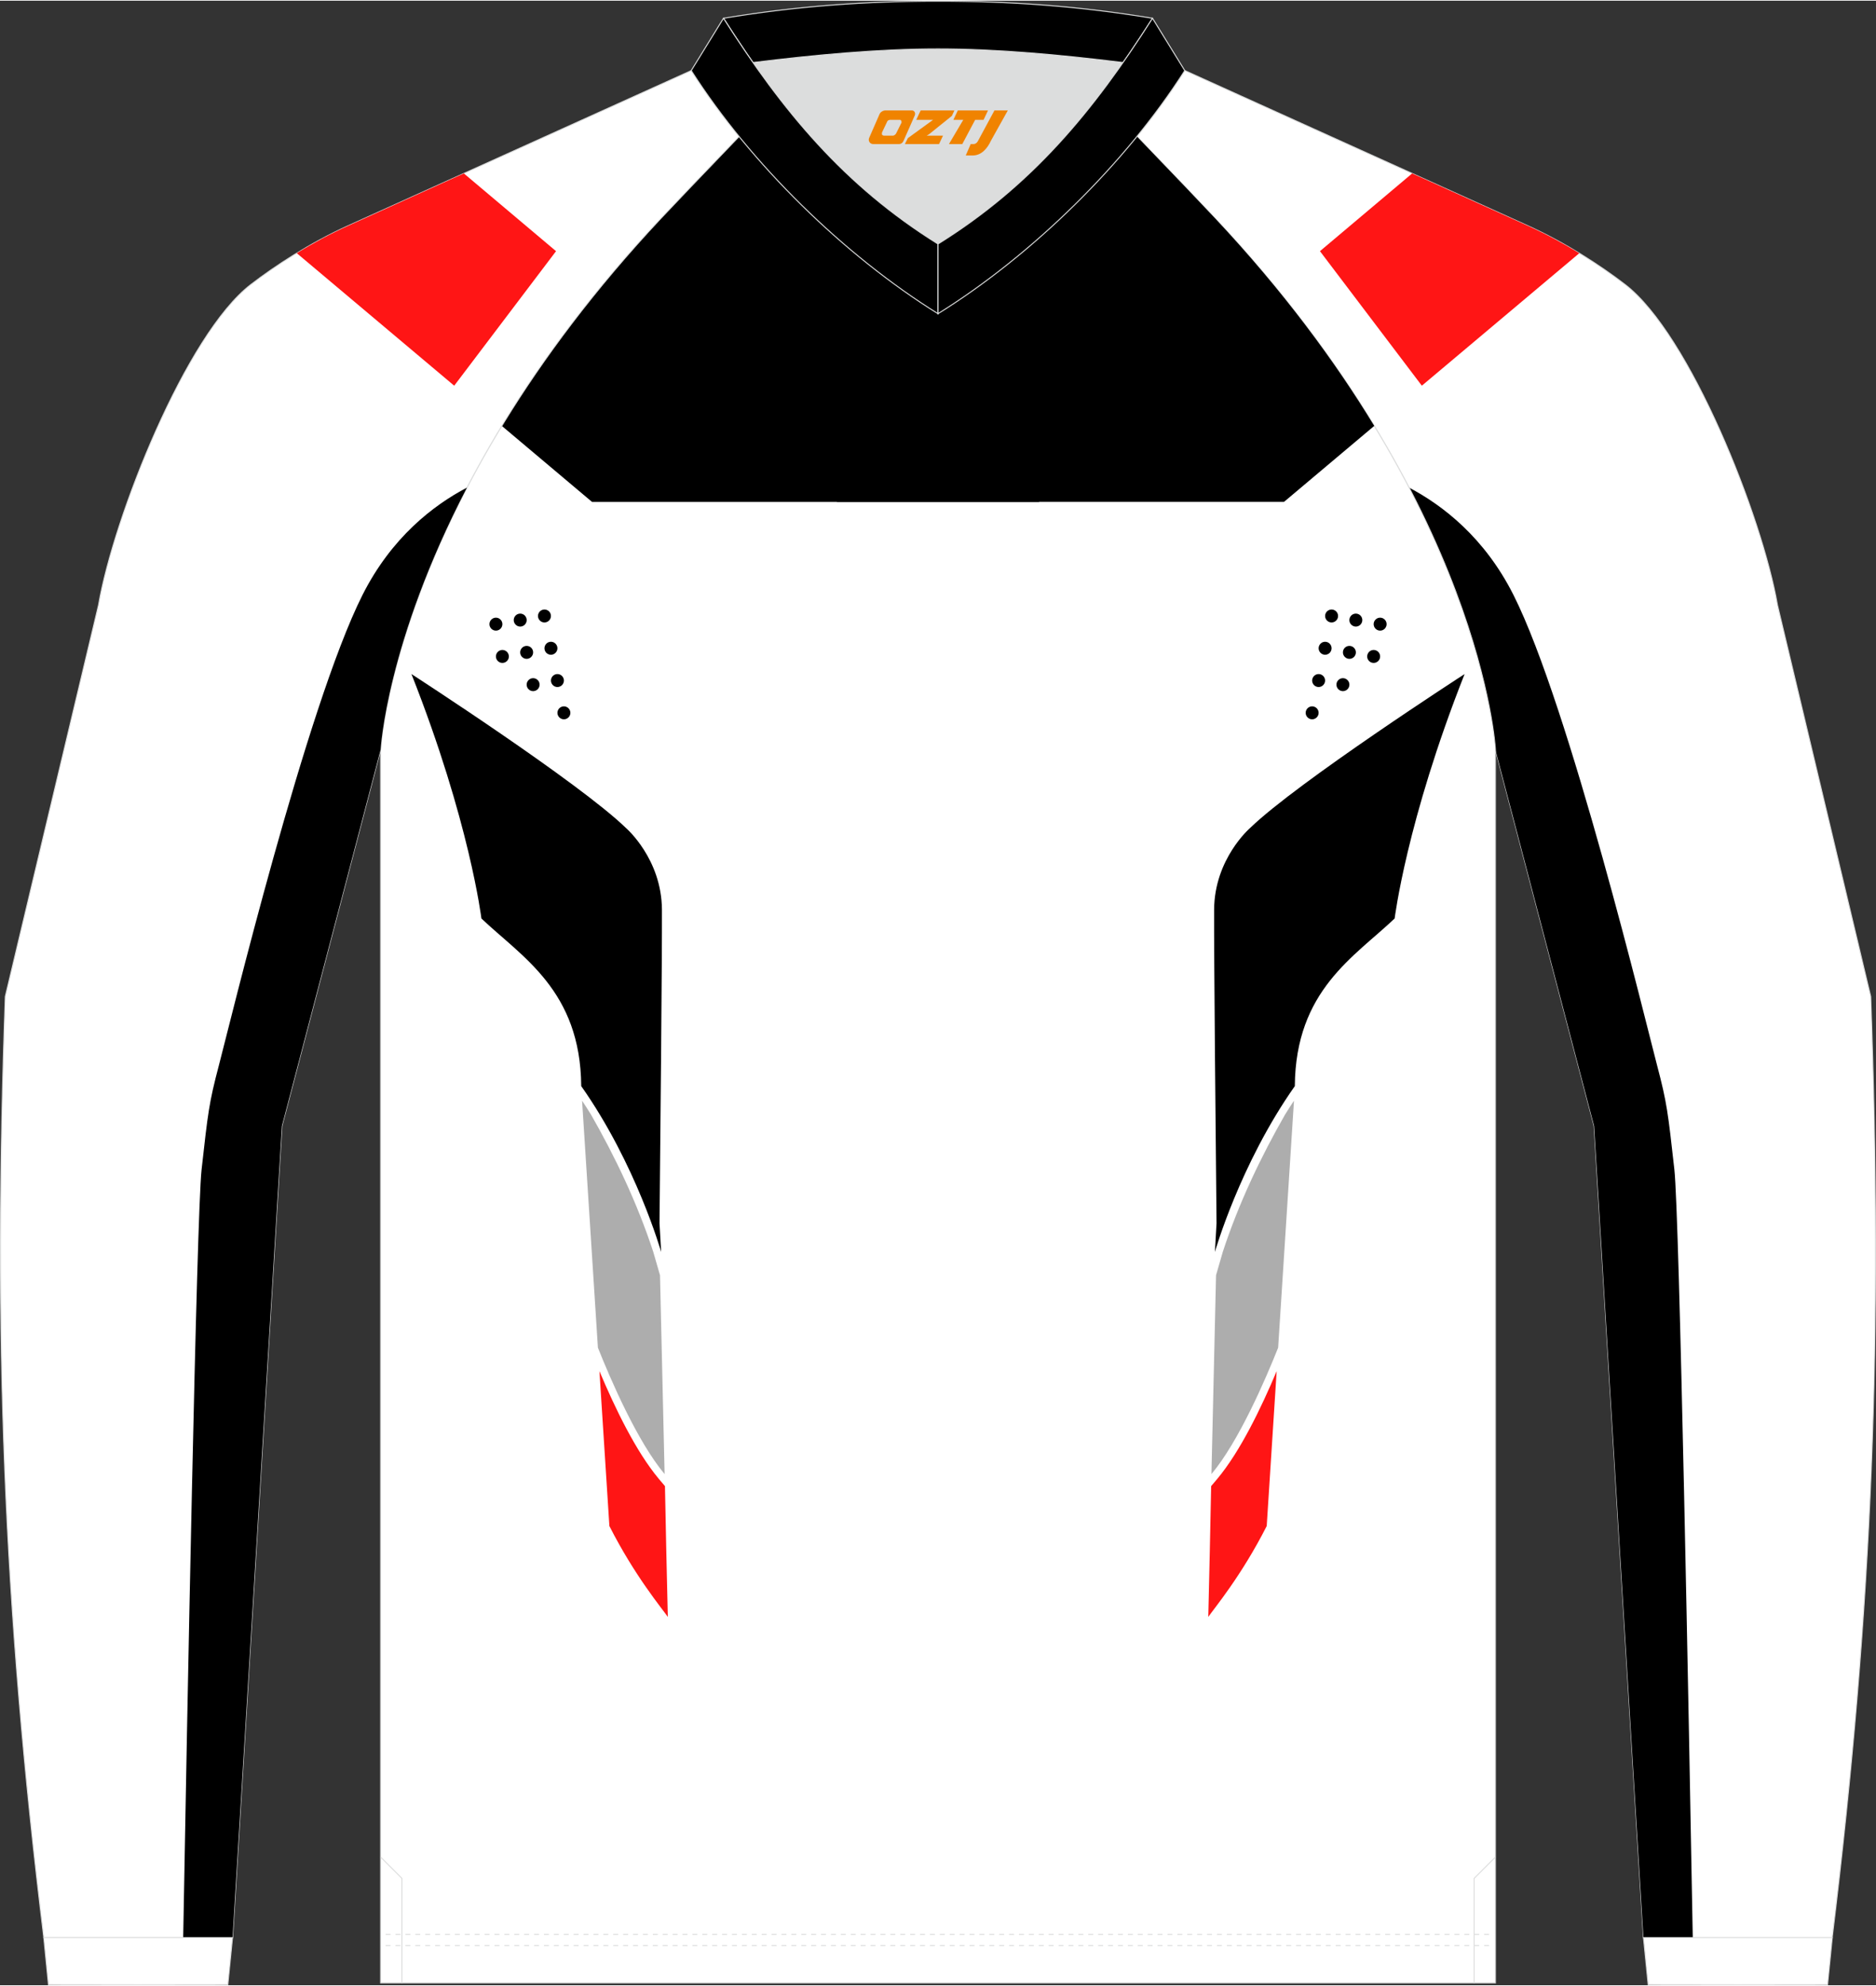 <?xml version="1.0" encoding="utf-8"?>
<!-- Generator: Adobe Illustrator 24.0.1, SVG Export Plug-In . SVG Version: 6.00 Build 0)  -->
<svg xmlns="http://www.w3.org/2000/svg" xmlns:xlink="http://www.w3.org/1999/xlink" version="1.1" id="图层_1" x="0px" y="0px" width="379.5px" height="401.5px" viewBox="0 0 379.12 400.82" enable-background="new 0 0 379.12 400.82" xml:space="preserve">
<rect x="0" y="0" width="379.12" height="400.82" fill="#333333" stroke="none"/>
<g>
	
		<path fill-rule="evenodd" clip-rule="evenodd" fill="#FFFFFF" stroke="#DCDDDD" stroke-width="0.2" stroke-miterlimit="22.926" d="   M229.76,27.43c7.01,7.27,13.64,14.23,15.79,16.52c54.03,57.62,56.66,107.31,56.66,107.31l19.95,76.01l9.97,163.93h38.14   c8.23-67.36,10.21-121.42,7.78-190.06l-18.85-79.1c-3.08-17.85-17.7-54.67-30.79-64.71c-4.92-3.78-12.03-8.42-19.65-11.86   l-69.33-31.36C236.57,18.6,233.32,23.07,229.76,27.43z"/>
	<g>
		<path fill-rule="evenodd" clip-rule="evenodd" fill="#FF1515" d="M285.38,34.89l-18.63,15.7l20.59,27.17L319.16,51    c-3.22-1.97-6.75-3.88-10.39-5.53L285.38,34.89z"/>
		<path fill-rule="evenodd" clip-rule="evenodd" d="M284.75,98.34c6.81,3.58,15.27,10.08,21.12,21.71    c11.33,22.5,26.94,87.16,28.98,94.87c2.04,7.71,2.23,9.62,3.52,21.13c1.02,9.11,2.96,112.51,3.72,155.15h-9.97l-9.97-163.93    l-19.95-76.01C302.21,151.26,301.06,129.62,284.75,98.34z"/>
	</g>
	
		<path fill-rule="evenodd" clip-rule="evenodd" fill="#FFFFFF" stroke="#DCDDDD" stroke-width="0.2" stroke-miterlimit="22.926" d="   M302.21,400.35H189.56H76.92v-249.1c0,0,2.63-49.68,56.65-107.31c2.15-2.29,8.78-9.25,15.79-16.52   c11.34,13.93,25.73,26.78,40.2,35.79c14.47-9.01,28.86-21.87,40.2-35.79c7.01,7.27,13.65,14.23,15.79,16.52   c54.03,57.62,56.66,107.31,56.66,107.31V400.35z"/>
	<g>
		<path fill-rule="evenodd" clip-rule="evenodd" d="M101.41,85.88l18.23,15.35h90.35V47.91c-6.57,5.78-13.49,10.98-20.42,15.3    c-14.47-9.01-28.86-21.86-40.2-35.79c-7.01,7.27-13.64,14.23-15.79,16.52C119.76,58.67,109.31,72.88,101.41,85.88z"/>
		<path fill-rule="evenodd" clip-rule="evenodd" d="M277.72,85.88l-18.23,15.34h-90.35v-53.3c6.57,5.77,13.48,10.97,20.41,15.29    c14.47-9.01,28.86-21.87,40.2-35.79c7.01,7.27,13.65,14.23,15.79,16.52C259.37,58.67,269.81,72.89,277.72,85.88z"/>
		<g>
			<path fill-rule="evenodd" clip-rule="evenodd" d="M113.96,142.52c-0.72,0-1.31,0.59-1.31,1.31s0.59,1.31,1.31,1.31     s1.31-0.59,1.31-1.31C115.26,143.11,114.68,142.52,113.96,142.52z"/>
			<path fill-rule="evenodd" clip-rule="evenodd" d="M112.65,136c-0.72,0-1.31,0.59-1.31,1.31s0.59,1.31,1.31,1.31     s1.31-0.59,1.31-1.31C113.96,136.59,113.37,136,112.65,136z"/>
			<path fill-rule="evenodd" clip-rule="evenodd" d="M111.34,129.48c-0.72,0-1.31,0.59-1.31,1.31s0.58,1.31,1.31,1.31     c0.72,0,1.31-0.59,1.31-1.31C112.65,130.07,112.06,129.48,111.34,129.48z"/>
			<path fill-rule="evenodd" clip-rule="evenodd" d="M110.03,122.96c-0.72,0-1.31,0.59-1.31,1.31s0.59,1.31,1.31,1.31     s1.31-0.59,1.31-1.31S110.76,122.96,110.03,122.96z"/>
			<path fill-rule="evenodd" clip-rule="evenodd" d="M107.74,136.83c-0.72,0-1.31,0.59-1.31,1.31s0.59,1.31,1.31,1.31     s1.31-0.59,1.31-1.31C109.05,137.41,108.46,136.83,107.74,136.83z"/>
			<path fill-rule="evenodd" clip-rule="evenodd" d="M106.43,130.31c-0.72,0-1.31,0.59-1.31,1.31s0.58,1.31,1.31,1.31     c0.72,0,1.31-0.59,1.31-1.31C107.74,130.89,107.16,130.31,106.43,130.31z"/>
			<path fill-rule="evenodd" clip-rule="evenodd" d="M105.13,123.79c-0.72,0-1.31,0.59-1.31,1.31s0.59,1.31,1.31,1.31     s1.31-0.59,1.31-1.31C106.43,124.37,105.85,123.79,105.13,123.79z"/>
			<path fill-rule="evenodd" clip-rule="evenodd" d="M101.53,131.13c-0.72,0-1.31,0.59-1.31,1.31s0.58,1.31,1.31,1.31     c0.72,0,1.31-0.59,1.31-1.31C102.83,131.72,102.25,131.13,101.53,131.13z"/>
			<path fill-rule="evenodd" clip-rule="evenodd" d="M100.22,124.61c-0.72,0-1.31,0.59-1.31,1.31s0.59,1.31,1.31,1.31     s1.31-0.59,1.31-1.31S100.94,124.61,100.22,124.61z"/>
			<g>
				<path fill-rule="evenodd" clip-rule="evenodd" d="M83.15,136c0,0,33.89,21.89,43.38,31.12c0,0,7.18,6.19,7.24,16.46      c0.05,8.68-0.36,50.56-0.49,63.34l0.33,5.8c0,0-5.03-17.72-16.15-33.5c-0.15-19.35-12.06-26.13-20.17-33.85      C97.28,185.38,94.93,165.79,83.15,136z"/>
				<path fill-rule="evenodd" clip-rule="evenodd" fill="#ADADAD" d="M120.83,272.05c2.59,6.5,7.97,18.96,13.48,25.53l-0.93-40.16      l-1.24-4.29l-0.12-0.42c-3.26-9.96-7.82-19.43-12.6-27.76c-0.58-0.94-1.18-1.87-1.79-2.78c0.47,7.35,1.76,27.54,3.19,49.71      L120.83,272.05z"/>
				<path fill-rule="evenodd" clip-rule="evenodd" fill="#FF1515" d="M134.38,300.01c0.17,8.58,0.36,17.61,0.58,26.42      c-1.12-1.65-6.68-8.24-11.81-18.36l-0.01-0.16l-2-31.12c3.14,7.45,7.37,16.23,12.02,21.78L134.38,300.01z"/>
			</g>
		</g>
		<g>
			<path fill-rule="evenodd" clip-rule="evenodd" d="M265.17,142.52c0.72,0,1.31,0.59,1.31,1.31s-0.59,1.31-1.31,1.31     s-1.31-0.59-1.31-1.31C263.87,143.11,264.45,142.52,265.17,142.52z"/>
			<path fill-rule="evenodd" clip-rule="evenodd" d="M266.48,136c0.72,0,1.31,0.59,1.31,1.31s-0.59,1.31-1.31,1.31     s-1.31-0.59-1.31-1.31C265.18,136.59,265.76,136,266.48,136z"/>
			<path fill-rule="evenodd" clip-rule="evenodd" d="M267.79,129.48c0.72,0,1.31,0.59,1.31,1.31s-0.58,1.31-1.31,1.31     c-0.72,0-1.31-0.59-1.31-1.31S267.07,129.48,267.79,129.48z"/>
			<path fill-rule="evenodd" clip-rule="evenodd" d="M269.1,122.96c0.72,0,1.31,0.59,1.31,1.31s-0.59,1.31-1.31,1.31     s-1.31-0.59-1.31-1.31S268.38,122.96,269.1,122.96z"/>
			<path fill-rule="evenodd" clip-rule="evenodd" d="M271.39,136.83c0.72,0,1.31,0.59,1.31,1.31s-0.59,1.31-1.31,1.31     s-1.31-0.59-1.31-1.31C270.08,137.41,270.67,136.83,271.39,136.83z"/>
			<path fill-rule="evenodd" clip-rule="evenodd" d="M272.7,130.31c0.72,0,1.31,0.59,1.31,1.31s-0.58,1.31-1.31,1.31     c-0.72,0-1.31-0.59-1.31-1.31C271.39,130.89,271.97,130.31,272.7,130.31z"/>
			<path fill-rule="evenodd" clip-rule="evenodd" d="M274,123.79c0.72,0,1.31,0.59,1.31,1.31s-0.59,1.31-1.31,1.31     s-1.31-0.59-1.31-1.31C272.7,124.37,273.28,123.79,274,123.79z"/>
			<path fill-rule="evenodd" clip-rule="evenodd" d="M277.6,131.13c0.72,0,1.31,0.59,1.31,1.31s-0.58,1.31-1.31,1.31     c-0.72,0-1.31-0.59-1.31-1.31C276.3,131.72,276.88,131.13,277.6,131.13z"/>
			<path fill-rule="evenodd" clip-rule="evenodd" d="M278.91,124.61c0.72,0,1.31,0.59,1.31,1.31s-0.59,1.31-1.31,1.31     s-1.31-0.59-1.31-1.31S278.19,124.61,278.91,124.61z"/>
			<g>
				<path fill-rule="evenodd" clip-rule="evenodd" d="M295.98,136c0,0-33.89,21.89-43.38,31.12c0,0-7.18,6.19-7.24,16.46      c-0.05,8.68,0.36,50.56,0.49,63.34l-0.33,5.8c0,0,5.03-17.72,16.15-33.5c0.15-19.35,12.06-26.13,20.17-33.85      C281.86,185.38,284.2,165.79,295.98,136z"/>
				<path fill-rule="evenodd" clip-rule="evenodd" fill="#ADADAD" d="M258.3,272.05c-2.59,6.5-7.97,18.96-13.48,25.53l0.93-40.16      l1.24-4.29l0.12-0.42c3.26-9.96,7.82-19.43,12.6-27.76c0.58-0.94,1.18-1.87,1.79-2.78c-0.47,7.35-1.76,27.54-3.19,49.71      L258.3,272.05z"/>
				<path fill-rule="evenodd" clip-rule="evenodd" fill="#FF1515" d="M244.76,300.01c-0.17,8.58-0.36,17.61-0.58,26.42      c1.12-1.65,6.68-8.24,11.81-18.36l0.01-0.16l2-31.12c-3.14,7.45-7.37,16.23-12.02,21.78L244.76,300.01z"/>
			</g>
		</g>
	</g>
	
		<path fill-rule="evenodd" clip-rule="evenodd" fill="#FFFFFF" stroke="#DCDDDD" stroke-width="0.2" stroke-miterlimit="22.926" d="   M149.36,27.43c-7.01,7.27-13.64,14.23-15.79,16.52c-54.02,57.62-56.65,107.3-56.65,107.3l-19.95,76.01L47,391.19H8.85   C0.61,323.83-1.36,269.77,1.07,201.13l18.85-79.1c3.08-17.85,17.7-54.67,30.79-64.71c4.92-3.78,12.03-8.42,19.65-11.86l69.34-31.34   C142.56,18.6,145.81,23.07,149.36,27.43z"/>
	<g>
		<path fill-rule="evenodd" clip-rule="evenodd" fill="#FF1515" d="M93.74,34.89l18.63,15.7L91.79,77.76L59.97,50.99    c3.23-1.97,6.75-3.89,10.4-5.53L93.74,34.89z"/>
		<path fill-rule="evenodd" clip-rule="evenodd" d="M94.37,98.34c-6.81,3.57-15.27,10.08-21.13,21.72    c-11.33,22.5-26.94,87.16-28.98,94.87c-2.04,7.71-2.23,9.62-3.52,21.13c-1.02,9.11-2.96,112.5-3.72,155.14H47l9.97-163.93    l19.95-76.01C76.92,151.25,78.07,129.61,94.37,98.34z"/>
	</g>
	<path fill-rule="evenodd" clip-rule="evenodd" fill="#DCDDDD" d="M189.56,49.14c15.89-9.89,27.13-21.97,37.39-36.65   c-12.7-1.56-25.43-2.75-37.39-2.75c-11.97,0-24.7,1.19-37.39,2.75C162.44,27.17,173.67,39.25,189.56,49.14z"/>
	
		<path fill-rule="evenodd" clip-rule="evenodd" stroke="#DCDDDD" stroke-width="0.2" stroke-linejoin="bevel" stroke-miterlimit="22.926" d="   M226.96,12.49c2.01-2.88,3.99-5.86,5.96-8.94c-15.12-2.5-28.9-3.45-43.35-3.45c-14.45,0-28.23,0.95-43.35,3.45   c1.97,3.08,3.94,6.06,5.96,8.94c12.7-1.56,25.43-2.75,37.39-2.75S214.26,10.93,226.96,12.49z"/>
	
		<path fill-rule="evenodd" clip-rule="evenodd" fill="#FFFFFF" stroke="#DCDDDD" stroke-width="0.2" stroke-miterlimit="22.926" d="   M46.99,391.19l-0.95,9.51c-12.08,0.03-24.17,0.03-36.25,0l-0.94-9.51C21.56,391.19,34.28,391.19,46.99,391.19z"/>
	
		<path fill-rule="evenodd" clip-rule="evenodd" fill="#FFFFFF" stroke="#DCDDDD" stroke-width="0.2" stroke-miterlimit="22.926" d="   M332.13,391.19l0.95,9.51c12.08,0.03,24.17,0.03,36.25,0l0.95-9.51C357.56,391.19,344.85,391.19,332.13,391.19z"/>
	<g>
		
			<path fill="none" stroke="#DCDDDD" stroke-width="0.2" stroke-linejoin="bevel" stroke-miterlimit="22.926" stroke-dasharray="1,1" d="    M77.93,392.8c74.51,0,149.01,0,223.51,0"/>
		
			<path fill="none" stroke="#DCDDDD" stroke-width="0.2" stroke-linejoin="bevel" stroke-miterlimit="22.926" stroke-dasharray="1,1" d="    M77.93,390.55c74.51,0,149.01,0,223.51,0"/>
	</g>
	<polyline fill="none" stroke="#DCDDDD" stroke-width="0.2" stroke-miterlimit="22.926" points="81.22,400.4 81.22,379.23    76.92,374.93  "/>
	<polyline fill="none" stroke="#DCDDDD" stroke-width="0.2" stroke-miterlimit="22.926" points="297.91,400.4 297.91,379.23    302.21,374.93  "/>
	
	<path fill-rule="evenodd" clip-rule="evenodd" stroke="#DCDDDD" stroke-width="0.2" stroke-miterlimit="22.926" d="M146.21,3.55   l-6.52,10.57c12,18.8,30.86,37.28,49.87,49.1V49.14C170.56,37.31,158.21,22.35,146.21,3.55z"/>
	<path fill-rule="evenodd" clip-rule="evenodd" stroke="#DCDDDD" stroke-width="0.2" stroke-miterlimit="22.926" d="M232.91,3.55   l6.52,10.57c-12,18.8-30.86,37.28-49.87,49.1V49.14C208.57,37.31,220.92,22.35,232.91,3.55z"/>
</g>
<g>
	<path fill="#F08300" d="M200.97,22.16l-3.4,6.3c-0.2,0.3-0.5,0.5-0.8,0.5h-0.6l-1,2.3h1.2c2,0.1,3.2-1.5,3.9-3L203.67,22.16h-2.5L200.97,22.16z"/>
	<polygon fill="#F08300" points="193.77,22.16 ,199.67,22.16 ,198.77,24.06 ,197.07,24.06 ,194.47,28.96 ,191.77,28.96 ,194.67,24.06 ,192.67,24.06 ,193.57,22.16"/>
	<polygon fill="#F08300" points="187.77,27.26 ,187.27,27.26 ,187.77,26.96 ,192.37,23.26 ,192.87,22.16 ,186.07,22.16 ,185.77,22.76 ,185.17,24.06 ,187.97,24.06 ,188.57,24.06 ,183.47,27.76    ,182.87,28.96 ,189.47,28.96 ,189.77,28.96 ,190.57,27.26"/>
	<path fill="#F08300" d="M184.27,22.16H178.97C178.47,22.16,177.97,22.46,177.77,22.86L175.67,27.66C175.37,28.26,175.77,28.96,176.47,28.96h5.2c0.4,0,0.7-0.2,0.9-0.6L184.87,23.16C185.07,22.66,184.77,22.16,184.27,22.16z M182.17,24.66L181.07,26.86C180.87,27.16,180.57,27.26,180.47,27.26l-1.8,0C178.47,27.26,178.07,27.16,178.27,26.56l1-2.1c0.1-0.3,0.4-0.4,0.7-0.4h1.9   C182.07,24.06,182.27,24.36,182.17,24.66z"/>
</g>
</svg>